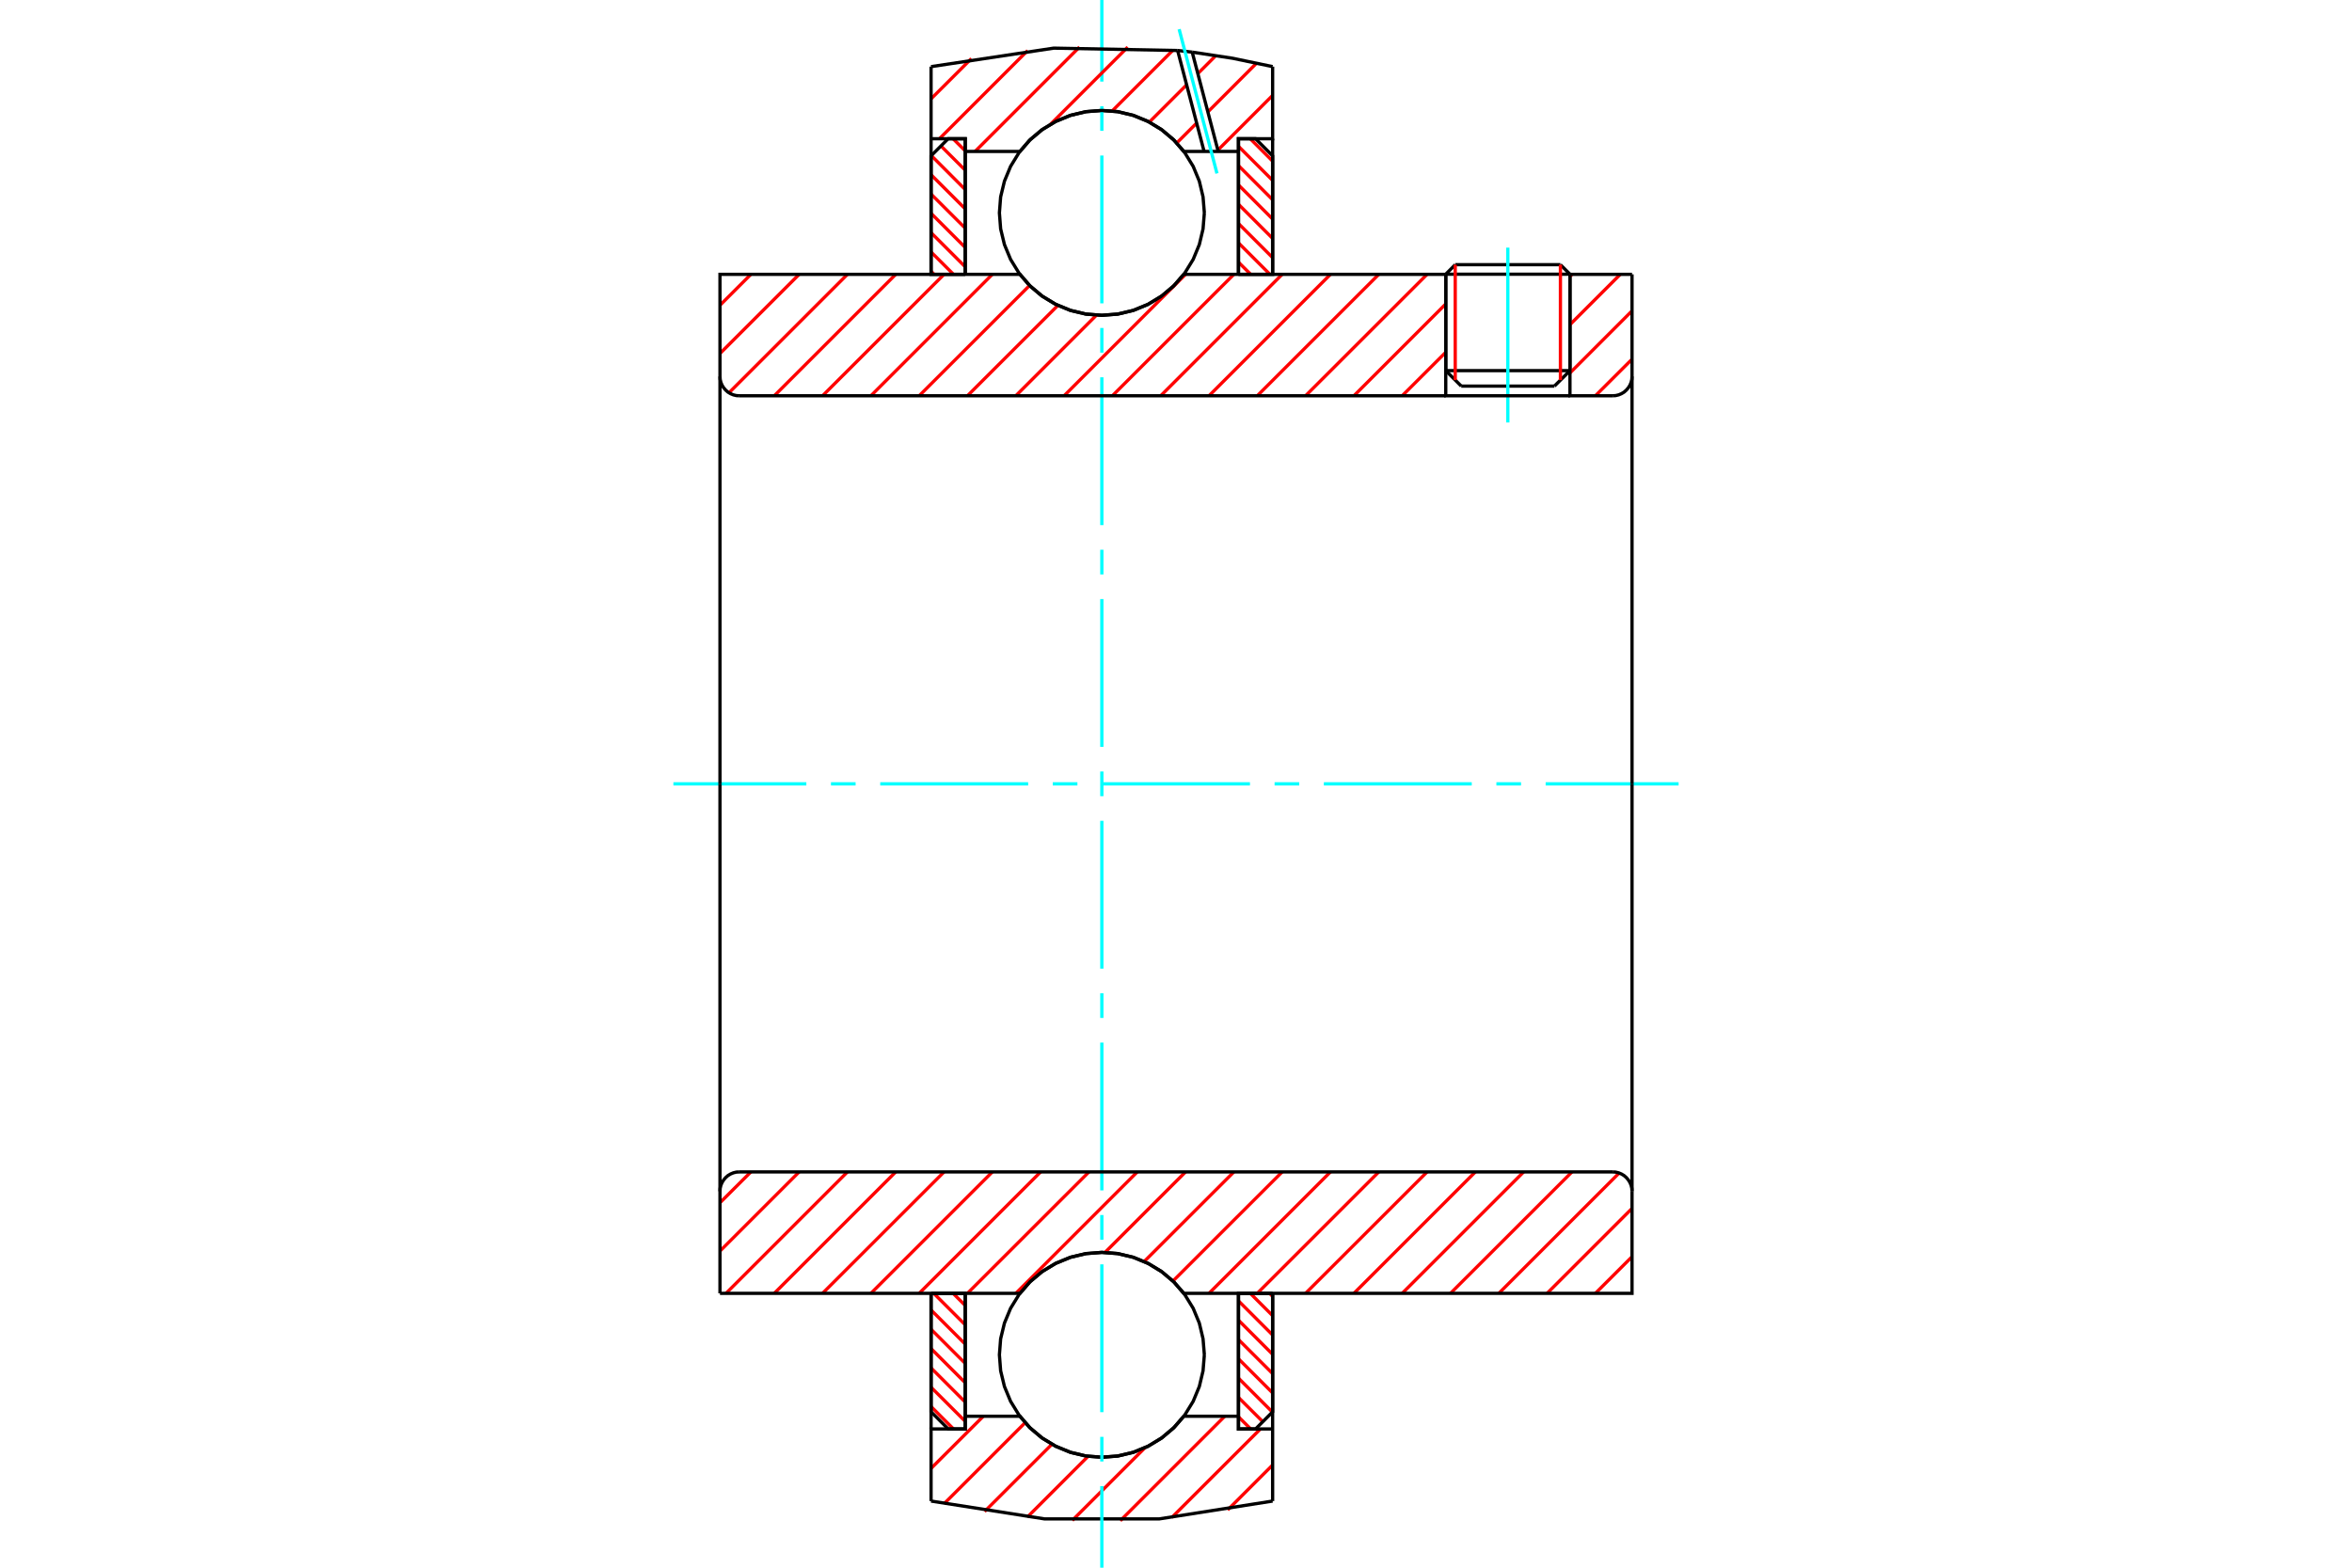 <?xml version="1.0" standalone="no"?>
<!DOCTYPE svg PUBLIC "-//W3C//DTD SVG 1.1//EN"
	"http://www.w3.org/Graphics/SVG/1.1/DTD/svg11.dtd">
<svg xmlns="http://www.w3.org/2000/svg" height="100%" width="100%" viewBox="0 0 36000 24000">
	<rect x="-1800" y="-1200" width="39600" height="26400" style="fill:#FFF"/>
	<g style="fill:none; fill-rule:evenodd" transform="matrix(1 0 0 1 0 0)">
		<g style="fill:none; stroke:#000; stroke-width:50; shape-rendering:geometricPrecision">
			<line x1="24030" y1="4198" x2="22129" y2="4198"/>
			<line x1="22274" y1="4052" x2="23884" y2="4052"/>
			<line x1="22129" y1="5674" x2="24030" y2="5674"/>
			<line x1="23792" y1="5911" x2="22366" y2="5911"/>
			<line x1="22274" y1="4052" x2="22129" y2="4198"/>
			<line x1="24030" y1="4198" x2="23884" y2="4052"/>
			<line x1="23792" y1="5911" x2="24030" y2="5674"/>
			<line x1="22129" y1="5674" x2="22366" y2="5911"/>
			<line x1="22129" y1="4198" x2="22129" y2="5674"/>
			<line x1="24030" y1="5674" x2="24030" y2="4198"/>
		</g>
		<g style="fill:none; stroke:#0FF; stroke-width:50; shape-rendering:geometricPrecision">
			<line x1="23079" y1="6468" x2="23079" y2="3791"/>
		</g>
		<g style="fill:none; stroke:#F00; stroke-width:50; shape-rendering:geometricPrecision">
			<line x1="23884" y1="4052" x2="23884" y2="5819"/>
			<line x1="22274" y1="5819" x2="22274" y2="4052"/>
			<line x1="14251" y1="21533" x2="14594" y2="21876"/>
			<line x1="14251" y1="21238" x2="14774" y2="21760"/>
			<line x1="14251" y1="20942" x2="14774" y2="21465"/>
			<line x1="14251" y1="20646" x2="14774" y2="21169"/>
			<line x1="14251" y1="20350" x2="14774" y2="20873"/>
			<line x1="14251" y1="20055" x2="14774" y2="20578"/>
			<line x1="14292" y1="19800" x2="14774" y2="20282"/>
			<line x1="14588" y1="19800" x2="14774" y2="19986"/>
		</g>
		<g style="fill:none; stroke:#000; stroke-width:50; shape-rendering:geometricPrecision">
			<polyline points="14251,19800 14251,21614 14513,21876 14774,21876 14774,19800 14251,19800"/>
		</g>
		<g style="fill:none; stroke:#0FF; stroke-width:50; shape-rendering:geometricPrecision">
			<line x1="10307" y1="12000" x2="12342" y2="12000"/>
			<line x1="12719" y1="12000" x2="13096" y2="12000"/>
			<line x1="13473" y1="12000" x2="15737" y2="12000"/>
			<line x1="16114" y1="12000" x2="16491" y2="12000"/>
			<line x1="16868" y1="12000" x2="19132" y2="12000"/>
			<line x1="19509" y1="12000" x2="19886" y2="12000"/>
			<line x1="20263" y1="12000" x2="22527" y2="12000"/>
			<line x1="22904" y1="12000" x2="23281" y2="12000"/>
			<line x1="23658" y1="12000" x2="25693" y2="12000"/>
		</g>
		<g style="fill:none; stroke:#F00; stroke-width:50; shape-rendering:geometricPrecision">
			<line x1="14251" y1="4153" x2="14298" y2="4200"/>
			<line x1="14251" y1="3858" x2="14594" y2="4200"/>
			<line x1="14251" y1="3562" x2="14774" y2="4085"/>
			<line x1="14251" y1="3266" x2="14774" y2="3789"/>
			<line x1="14251" y1="2971" x2="14774" y2="3493"/>
			<line x1="14251" y1="2675" x2="14774" y2="3198"/>
			<line x1="14255" y1="2382" x2="14774" y2="2902"/>
			<line x1="14403" y1="2235" x2="14774" y2="2606"/>
			<line x1="14588" y1="2124" x2="14774" y2="2310"/>
		</g>
		<g style="fill:none; stroke:#000; stroke-width:50; shape-rendering:geometricPrecision">
			<polyline points="14774,4200 14774,2124 14513,2124 14251,2386 14251,4200 14774,4200"/>
		</g>
		<g style="fill:none; stroke:#F00; stroke-width:50; shape-rendering:geometricPrecision">
			<line x1="19433" y1="19800" x2="19479" y2="19847"/>
			<line x1="19137" y1="19800" x2="19479" y2="20142"/>
			<line x1="18956" y1="19915" x2="19479" y2="20438"/>
			<line x1="18956" y1="20211" x2="19479" y2="20734"/>
			<line x1="18956" y1="20507" x2="19479" y2="21029"/>
			<line x1="18956" y1="20802" x2="19479" y2="21325"/>
			<line x1="18956" y1="21098" x2="19476" y2="21618"/>
			<line x1="18956" y1="21394" x2="19328" y2="21765"/>
			<line x1="18956" y1="21690" x2="19143" y2="21876"/>
		</g>
		<g style="fill:none; stroke:#000; stroke-width:50; shape-rendering:geometricPrecision">
			<polyline points="19479,19800 19479,21614 19218,21876 18956,21876 18956,19800 19479,19800"/>
		</g>
		<g style="fill:none; stroke:#F00; stroke-width:50; shape-rendering:geometricPrecision">
			<line x1="19137" y1="2124" x2="19479" y2="2467"/>
			<line x1="18956" y1="2240" x2="19479" y2="2762"/>
			<line x1="18956" y1="2535" x2="19479" y2="3058"/>
			<line x1="18956" y1="2831" x2="19479" y2="3354"/>
			<line x1="18956" y1="3127" x2="19479" y2="3650"/>
			<line x1="18956" y1="3422" x2="19479" y2="3945"/>
			<line x1="18956" y1="3718" x2="19438" y2="4200"/>
			<line x1="18956" y1="4014" x2="19143" y2="4200"/>
		</g>
		<g style="fill:none; stroke:#000; stroke-width:50; shape-rendering:geometricPrecision">
			<polyline points="18956,4200 18956,2124 19218,2124 19479,2386 19479,4200 18956,4200"/>
			<polyline points="18434,3259 18414,3014 18357,2774 18263,2547 18134,2337 17974,2150 17787,1990 17577,1862 17350,1767 17111,1710 16865,1691 16620,1710 16381,1767 16153,1862 15944,1990 15756,2150 15597,2337 15468,2547 15374,2774 15316,3014 15297,3259 15316,3504 15374,3744 15468,3971 15597,4181 15756,4368 15944,4528 16153,4656 16381,4751 16620,4808 16865,4827 17111,4808 17350,4751 17577,4656 17787,4528 17974,4368 18134,4181 18263,3971 18357,3744 18414,3504 18434,3259"/>
			<polyline points="18434,20741 18414,20496 18357,20256 18263,20029 18134,19819 17974,19632 17787,19472 17577,19344 17350,19249 17111,19192 16865,19173 16620,19192 16381,19249 16153,19344 15944,19472 15756,19632 15597,19819 15468,20029 15374,20256 15316,20496 15297,20741 15316,20986 15374,21226 15468,21453 15597,21663 15756,21850 15944,22010 16153,22138 16381,22233 16620,22290 16865,22309 17111,22290 17350,22233 17577,22138 17787,22010 17974,21850 18134,21663 18263,21453 18357,21226 18414,20986 18434,20741"/>
		</g>
		<g style="fill:none; stroke:#F00; stroke-width:50; shape-rendering:geometricPrecision">
			<line x1="19479" y1="22428" x2="18791" y2="23116"/>
			<line x1="19292" y1="21876" x2="17935" y2="23232"/>
			<line x1="18746" y1="21682" x2="17147" y2="23281"/>
			<line x1="17527" y1="22162" x2="16413" y2="23276"/>
			<line x1="16655" y1="22294" x2="15723" y2="23227"/>
			<line x1="16101" y1="22110" x2="15070" y2="23140"/>
			<line x1="15691" y1="21780" x2="14450" y2="23021"/>
			<line x1="15050" y1="21682" x2="14251" y2="22480"/>
		</g>
		<g style="fill:none; stroke:#000; stroke-width:50; shape-rendering:geometricPrecision">
			<polyline points="19479,19800 19479,21876 19479,22980"/>
			<polyline points="14251,22980 15987,23253 17744,23253 19479,22980"/>
			<polyline points="14251,22980 14251,21876 14774,21876 14774,21682 14774,19800"/>
			<polyline points="14774,21682 15611,21682 15770,21864 15956,22019 16164,22144 16388,22235 16624,22291 16865,22309 17107,22291 17342,22235 17567,22144 17774,22019 17960,21864 18120,21682 18956,21682 18956,19800"/>
			<polyline points="18956,21682 18956,21876 19479,21876"/>
			<line x1="14251" y1="21876" x2="14251" y2="19800"/>
		</g>
		<g style="fill:none; stroke:#0FF; stroke-width:50; shape-rendering:geometricPrecision">
			<line x1="16865" y1="24000" x2="16865" y2="22751"/>
			<line x1="16865" y1="22374" x2="16865" y2="21997"/>
			<line x1="16865" y1="21619" x2="16865" y2="19356"/>
			<line x1="16865" y1="18979" x2="16865" y2="18601"/>
			<line x1="16865" y1="18224" x2="16865" y2="15961"/>
			<line x1="16865" y1="15584" x2="16865" y2="15206"/>
			<line x1="16865" y1="14829" x2="16865" y2="12566"/>
			<line x1="16865" y1="12189" x2="16865" y2="11811"/>
			<line x1="16865" y1="11434" x2="16865" y2="9171"/>
			<line x1="16865" y1="8794" x2="16865" y2="8416"/>
			<line x1="16865" y1="8039" x2="16865" y2="5776"/>
			<line x1="16865" y1="5399" x2="16865" y2="5021"/>
			<line x1="16865" y1="4644" x2="16865" y2="2381"/>
			<line x1="16865" y1="2003" x2="16865" y2="1626"/>
			<line x1="16865" y1="1249" x2="16865" y2="0"/>
		</g>
		<g style="fill:none; stroke:#F00; stroke-width:50; shape-rendering:geometricPrecision">
			<line x1="19479" y1="1460" x2="18641" y2="2298"/>
			<line x1="19231" y1="969" x2="18488" y2="1713"/>
			<line x1="18316" y1="1884" x2="18011" y2="2189"/>
			<line x1="18610" y1="851" x2="18334" y2="1127"/>
			<line x1="18163" y1="1298" x2="17592" y2="1869"/>
			<line x1="17954" y1="768" x2="17023" y2="1699"/>
			<line x1="17261" y1="721" x2="16081" y2="1901"/>
			<line x1="16523" y1="720" x2="14925" y2="2318"/>
			<line x1="15729" y1="774" x2="14379" y2="2124"/>
			<line x1="14868" y1="897" x2="14251" y2="1513"/>
		</g>
		<g style="fill:none; stroke:#000; stroke-width:50; shape-rendering:geometricPrecision">
			<polyline points="14251,4200 14251,2124 14251,1020"/>
			<polyline points="18025,773 16128,737 14251,1020"/>
			<polyline points="18248,798 18137,785 18025,773"/>
			<polyline points="19479,1020 18867,892 18248,798"/>
			<polyline points="19479,1020 19479,2124 18956,2124 18956,2318 18956,4200"/>
			<polyline points="18956,2318 18646,2318 18430,2318 18120,2318 17960,2136 17774,1981 17567,1856 17342,1765 17107,1709 16865,1691 16624,1709 16388,1765 16164,1856 15956,1981 15770,2136 15611,2318 14774,2318 14774,4200"/>
			<polyline points="14774,2318 14774,2124 14251,2124"/>
			<line x1="19479" y1="2124" x2="19479" y2="4200"/>
		</g>
		<g style="fill:none; stroke:#0FF; stroke-width:50; shape-rendering:geometricPrecision">
			<line x1="18627" y1="2655" x2="18048" y2="447"/>
		</g>
		<g style="fill:none; stroke:#000; stroke-width:50; shape-rendering:geometricPrecision">
			<line x1="18430" y1="2318" x2="18025" y2="773"/>
			<line x1="18646" y1="2318" x2="18248" y2="798"/>
		</g>
		<g style="fill:none; stroke:#F00; stroke-width:50; shape-rendering:geometricPrecision">
			<line x1="24980" y1="19239" x2="24419" y2="19800"/>
			<line x1="24980" y1="18500" x2="23680" y2="19800"/>
			<line x1="24783" y1="17958" x2="22941" y2="19800"/>
			<line x1="24061" y1="17941" x2="22201" y2="19800"/>
			<line x1="23321" y1="17941" x2="21462" y2="19800"/>
			<line x1="22582" y1="17941" x2="20723" y2="19800"/>
			<line x1="21843" y1="17941" x2="19983" y2="19800"/>
			<line x1="21104" y1="17941" x2="19244" y2="19800"/>
			<line x1="20364" y1="17941" x2="18505" y2="19800"/>
			<line x1="19625" y1="17941" x2="17953" y2="19612"/>
			<line x1="18886" y1="17941" x2="17513" y2="19313"/>
			<line x1="18146" y1="17941" x2="16913" y2="19174"/>
			<line x1="17407" y1="17941" x2="15548" y2="19800"/>
			<line x1="16668" y1="17941" x2="14808" y2="19800"/>
			<line x1="15928" y1="17941" x2="14069" y2="19800"/>
			<line x1="15189" y1="17941" x2="13330" y2="19800"/>
			<line x1="14450" y1="17941" x2="12590" y2="19800"/>
			<line x1="13710" y1="17941" x2="11851" y2="19800"/>
			<line x1="12971" y1="17941" x2="11112" y2="19800"/>
			<line x1="12232" y1="17941" x2="11020" y2="19153"/>
			<line x1="11493" y1="17941" x2="11020" y2="18413"/>
		</g>
		<g style="fill:none; stroke:#000; stroke-width:50; shape-rendering:geometricPrecision">
			<line x1="11020" y1="12000" x2="11020" y2="19800"/>
			<polyline points="11317,17941 11270,17944 11225,17955 11182,17973 11142,17997 11107,18028 11077,18063 11052,18103 11034,18146 11023,18191 11020,18238"/>
			<line x1="11317" y1="17941" x2="24683" y2="17941"/>
			<polyline points="24980,18238 24977,18191 24966,18146 24948,18103 24923,18063 24893,18028 24858,17997 24818,17973 24775,17955 24730,17944 24683,17941"/>
			<polyline points="24980,18238 24980,19800 24457,19800 18120,19800 17960,19618 17774,19463 17567,19338 17342,19247 17107,19191 16865,19173 16624,19191 16388,19247 16164,19338 15956,19463 15770,19618 15611,19800 11543,19800 11020,19800"/>
			<line x1="24980" y1="12000" x2="24980" y2="18238"/>
		</g>
		<g style="fill:none; stroke:#F00; stroke-width:50; shape-rendering:geometricPrecision">
			<line x1="24980" y1="5499" x2="24419" y2="6059"/>
			<line x1="24980" y1="4759" x2="24030" y2="5710"/>
			<line x1="24800" y1="4200" x2="24030" y2="4970"/>
			<line x1="24061" y1="4200" x2="24030" y2="4231"/>
			<line x1="22129" y1="5393" x2="21462" y2="6059"/>
			<line x1="22129" y1="4653" x2="20723" y2="6059"/>
			<line x1="21843" y1="4200" x2="19983" y2="6059"/>
			<line x1="21104" y1="4200" x2="19244" y2="6059"/>
			<line x1="20364" y1="4200" x2="18505" y2="6059"/>
			<line x1="19625" y1="4200" x2="17766" y2="6059"/>
			<line x1="18886" y1="4200" x2="17026" y2="6059"/>
			<line x1="18146" y1="4200" x2="16287" y2="6059"/>
			<line x1="16782" y1="4825" x2="15548" y2="6059"/>
			<line x1="16193" y1="4675" x2="14808" y2="6059"/>
			<line x1="15759" y1="4370" x2="14069" y2="6059"/>
			<line x1="15189" y1="4200" x2="13330" y2="6059"/>
			<line x1="14450" y1="4200" x2="12590" y2="6059"/>
			<line x1="13710" y1="4200" x2="11851" y2="6059"/>
			<line x1="12971" y1="4200" x2="11158" y2="6013"/>
			<line x1="12232" y1="4200" x2="11020" y2="5412"/>
			<line x1="11493" y1="4200" x2="11020" y2="4673"/>
		</g>
		<g style="fill:none; stroke:#000; stroke-width:50; shape-rendering:geometricPrecision">
			<line x1="24980" y1="12000" x2="24980" y2="4200"/>
			<polyline points="24683,6059 24730,6056 24775,6045 24818,6027 24858,6003 24893,5972 24923,5937 24948,5897 24966,5854 24977,5809 24980,5762"/>
			<polyline points="24683,6059 24030,6059 24030,4200"/>
			<polyline points="24030,6059 22129,6059 22129,4200"/>
			<line x1="22129" y1="6059" x2="11317" y2="6059"/>
			<polyline points="11020,5762 11023,5809 11034,5854 11052,5897 11077,5937 11107,5972 11142,6003 11182,6027 11225,6045 11270,6056 11317,6059"/>
			<polyline points="11020,5762 11020,4200 11543,4200 15611,4200 15770,4382 15956,4537 16164,4662 16388,4753 16624,4809 16865,4827 17107,4809 17342,4753 17567,4662 17774,4537 17960,4382 18120,4200 22129,4200"/>
			<line x1="24030" y1="4200" x2="24980" y2="4200"/>
			<line x1="11020" y1="12000" x2="11020" y2="5762"/>
		</g>
	</g>
</svg>
